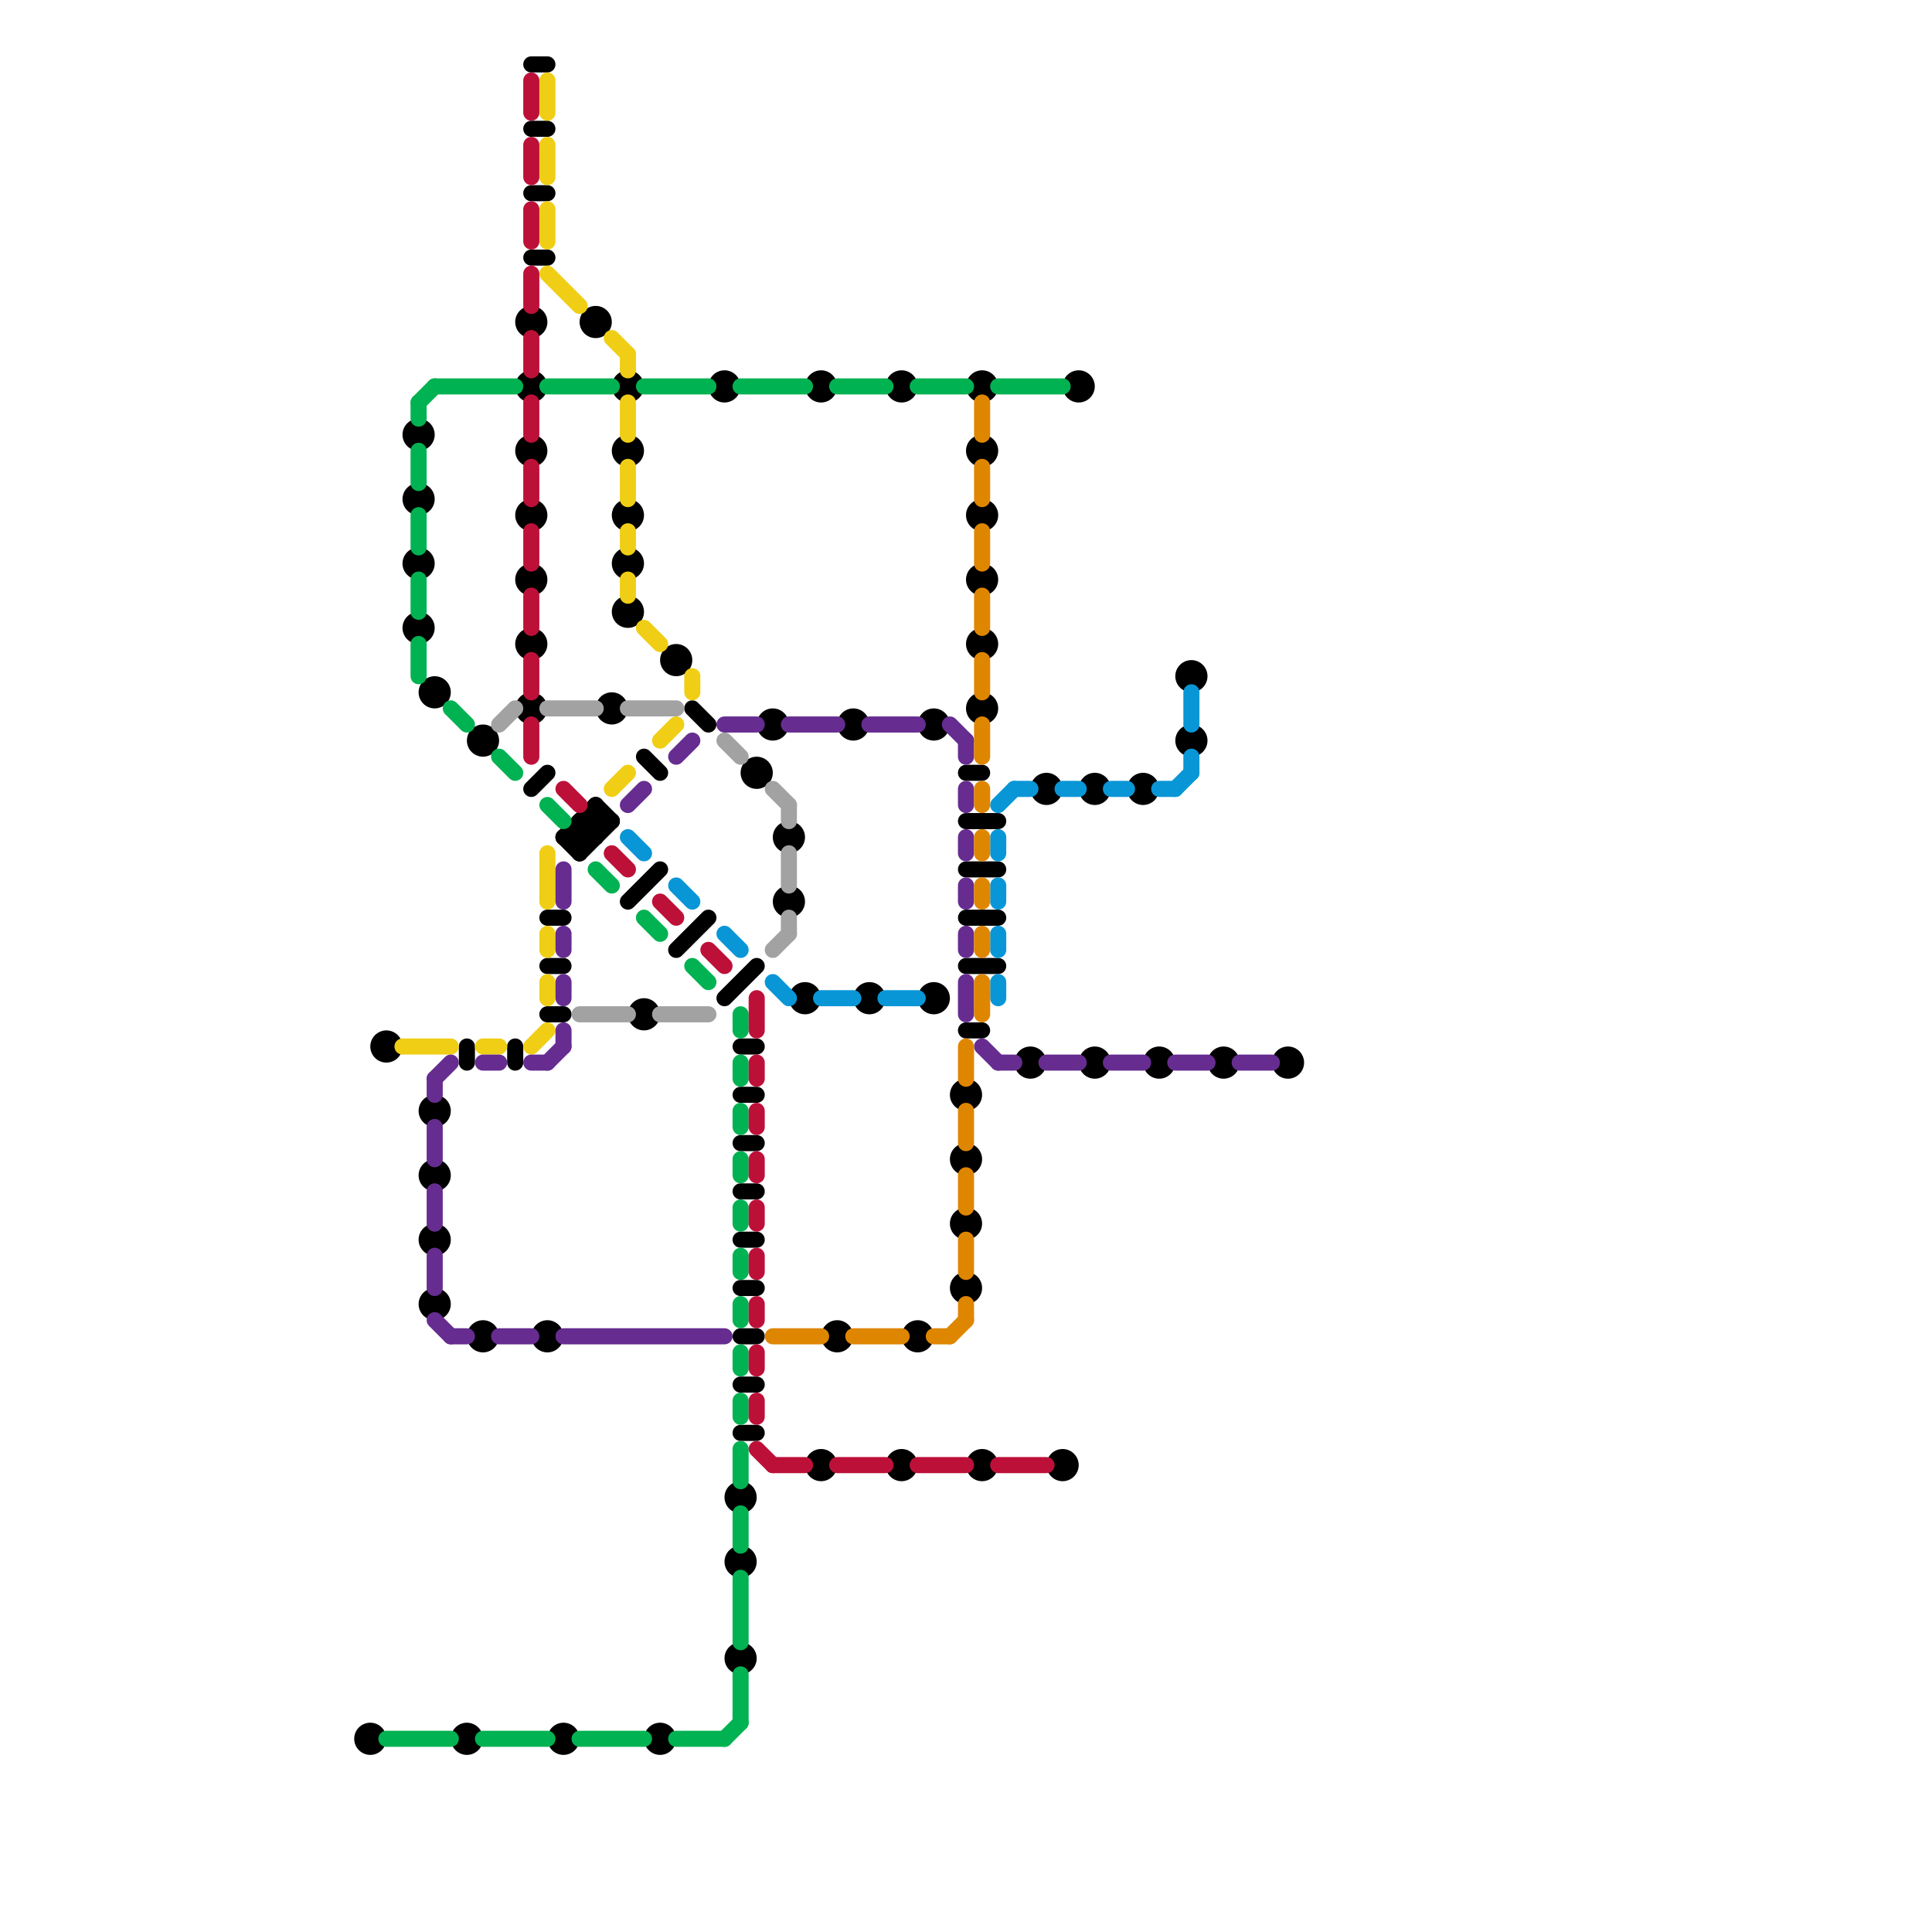 
<svg version="1.1" xmlns="http://www.w3.org/2000/svg" viewBox="0 0 120 120">
<style>line { stroke-width: 1; fill: none; stroke-linecap: round; stroke-linejoin: round; } .c0 { stroke: #000000 } .c1 { stroke: #00b251 } .c2 { stroke: #f0ce15 } .c3 { stroke: #662c90 } .c4 { stroke: #a2a2a2 } .c5 { stroke: #bd1038 } .c6 { stroke: #0896d7 } .c7 { stroke: #df8600 }</style><line class="c0" x1="60" y1="51" x2="62" y2="51"/><line class="c0" x1="35" y1="52" x2="36" y2="53"/><line class="c0" x1="60" y1="54" x2="62" y2="54"/><line class="c0" x1="45" y1="62" x2="47" y2="60"/><line class="c0" x1="36" y1="53" x2="38" y2="51"/><line class="c0" x1="42" y1="59" x2="44" y2="57"/><line class="c0" x1="46" y1="68" x2="47" y2="68"/><line class="c0" x1="37" y1="50" x2="38" y2="51"/><line class="c0" x1="32" y1="65" x2="32" y2="66"/><line class="c0" x1="37" y1="50" x2="37" y2="52"/><line class="c0" x1="33" y1="12" x2="34" y2="12"/><line class="c0" x1="60" y1="60" x2="62" y2="60"/><line class="c0" x1="46" y1="74" x2="47" y2="74"/><line class="c0" x1="46" y1="86" x2="47" y2="86"/><line class="c0" x1="46" y1="65" x2="47" y2="65"/><line class="c0" x1="36" y1="51" x2="38" y2="51"/><line class="c0" x1="46" y1="77" x2="47" y2="77"/><line class="c0" x1="33" y1="4" x2="34" y2="4"/><line class="c0" x1="35" y1="52" x2="37" y2="50"/><line class="c0" x1="39" y1="56" x2="41" y2="54"/><line class="c0" x1="36" y1="52" x2="37" y2="51"/><line class="c0" x1="34" y1="60" x2="35" y2="60"/><line class="c0" x1="36" y1="51" x2="36" y2="53"/><line class="c0" x1="36" y1="51" x2="37" y2="52"/><line class="c0" x1="46" y1="71" x2="47" y2="71"/><line class="c0" x1="60" y1="48" x2="61" y2="48"/><line class="c0" x1="46" y1="89" x2="47" y2="89"/><line class="c0" x1="46" y1="83" x2="47" y2="83"/><line class="c0" x1="43" y1="44" x2="44" y2="45"/><line class="c0" x1="33" y1="49" x2="34" y2="48"/><line class="c0" x1="60" y1="57" x2="62" y2="57"/><line class="c0" x1="33" y1="8" x2="34" y2="8"/><line class="c0" x1="35" y1="52" x2="37" y2="52"/><line class="c0" x1="33" y1="16" x2="34" y2="16"/><line class="c0" x1="34" y1="57" x2="35" y2="57"/><line class="c0" x1="34" y1="63" x2="35" y2="63"/><line class="c0" x1="29" y1="65" x2="29" y2="66"/><line class="c0" x1="40" y1="47" x2="41" y2="48"/><line class="c0" x1="46" y1="80" x2="47" y2="80"/><line class="c0" x1="60" y1="64" x2="61" y2="64"/><circle cx="64" cy="66" r="1" fill="#000000" /><circle cx="66" cy="91" r="1" fill="#000000" /><circle cx="33" cy="36" r="1" fill="#000000" /><circle cx="74" cy="46" r="1" fill="#000000" /><circle cx="30" cy="46" r="1" fill="#000000" /><circle cx="26" cy="27" r="1" fill="#000000" /><circle cx="46" cy="97" r="1" fill="#000000" /><circle cx="26" cy="39" r="1" fill="#000000" /><circle cx="39" cy="24" r="1" fill="#000000" /><circle cx="65" cy="49" r="1" fill="#000000" /><circle cx="58" cy="62" r="1" fill="#000000" /><circle cx="46" cy="103" r="1" fill="#000000" /><circle cx="60" cy="68" r="1" fill="#000000" /><circle cx="34" cy="83" r="1" fill="#000000" /><circle cx="27" cy="77" r="1" fill="#000000" /><circle cx="48" cy="45" r="1" fill="#000000" /><circle cx="38" cy="44" r="1" fill="#000000" /><circle cx="29" cy="108" r="1" fill="#000000" /><circle cx="49" cy="56" r="1" fill="#000000" /><circle cx="60" cy="80" r="1" fill="#000000" /><circle cx="68" cy="66" r="1" fill="#000000" /><circle cx="61" cy="24" r="1" fill="#000000" /><circle cx="61" cy="91" r="1" fill="#000000" /><circle cx="33" cy="20" r="1" fill="#000000" /><circle cx="61" cy="36" r="1" fill="#000000" /><circle cx="72" cy="66" r="1" fill="#000000" /><circle cx="27" cy="43" r="1" fill="#000000" /><circle cx="74" cy="42" r="1" fill="#000000" /><circle cx="42" cy="41" r="1" fill="#000000" /><circle cx="33" cy="32" r="1" fill="#000000" /><circle cx="33" cy="44" r="1" fill="#000000" /><circle cx="46" cy="93" r="1" fill="#000000" /><circle cx="26" cy="35" r="1" fill="#000000" /><circle cx="39" cy="32" r="1" fill="#000000" /><circle cx="35" cy="108" r="1" fill="#000000" /><circle cx="39" cy="35" r="1" fill="#000000" /><circle cx="27" cy="73" r="1" fill="#000000" /><circle cx="71" cy="49" r="1" fill="#000000" /><circle cx="67" cy="24" r="1" fill="#000000" /><circle cx="39" cy="38" r="1" fill="#000000" /><circle cx="49" cy="52" r="1" fill="#000000" /><circle cx="60" cy="76" r="1" fill="#000000" /><circle cx="45" cy="24" r="1" fill="#000000" /><circle cx="56" cy="91" r="1" fill="#000000" /><circle cx="37" cy="20" r="1" fill="#000000" /><circle cx="56" cy="24" r="1" fill="#000000" /><circle cx="76" cy="66" r="1" fill="#000000" /><circle cx="61" cy="32" r="1" fill="#000000" /><circle cx="24" cy="65" r="1" fill="#000000" /><circle cx="51" cy="91" r="1" fill="#000000" /><circle cx="51" cy="24" r="1" fill="#000000" /><circle cx="33" cy="28" r="1" fill="#000000" /><circle cx="61" cy="44" r="1" fill="#000000" /><circle cx="58" cy="45" r="1" fill="#000000" /><circle cx="47" cy="48" r="1" fill="#000000" /><circle cx="57" cy="83" r="1" fill="#000000" /><circle cx="33" cy="40" r="1" fill="#000000" /><circle cx="41" cy="108" r="1" fill="#000000" /><circle cx="26" cy="31" r="1" fill="#000000" /><circle cx="80" cy="66" r="1" fill="#000000" /><circle cx="39" cy="28" r="1" fill="#000000" /><circle cx="50" cy="62" r="1" fill="#000000" /><circle cx="68" cy="49" r="1" fill="#000000" /><circle cx="60" cy="72" r="1" fill="#000000" /><circle cx="27" cy="69" r="1" fill="#000000" /><circle cx="27" cy="81" r="1" fill="#000000" /><circle cx="53" cy="45" r="1" fill="#000000" /><circle cx="61" cy="28" r="1" fill="#000000" /><circle cx="23" cy="108" r="1" fill="#000000" /><circle cx="52" cy="83" r="1" fill="#000000" /><circle cx="40" cy="63" r="1" fill="#000000" /><circle cx="30" cy="83" r="1" fill="#000000" /><circle cx="33" cy="24" r="1" fill="#000000" /><circle cx="61" cy="40" r="1" fill="#000000" /><circle cx="54" cy="62" r="1" fill="#000000" /><line class="c1" x1="27" y1="24" x2="32" y2="24"/><line class="c1" x1="52" y1="24" x2="55" y2="24"/><line class="c1" x1="28" y1="44" x2="29" y2="45"/><line class="c1" x1="46" y1="75" x2="46" y2="76"/><line class="c1" x1="57" y1="24" x2="60" y2="24"/><line class="c1" x1="46" y1="87" x2="46" y2="88"/><line class="c1" x1="46" y1="94" x2="46" y2="96"/><line class="c1" x1="36" y1="108" x2="40" y2="108"/><line class="c1" x1="26" y1="32" x2="26" y2="34"/><line class="c1" x1="26" y1="36" x2="26" y2="38"/><line class="c1" x1="46" y1="24" x2="50" y2="24"/><line class="c1" x1="40" y1="24" x2="44" y2="24"/><line class="c1" x1="26" y1="25" x2="26" y2="26"/><line class="c1" x1="40" y1="57" x2="41" y2="58"/><line class="c1" x1="46" y1="84" x2="46" y2="85"/><line class="c1" x1="26" y1="25" x2="27" y2="24"/><line class="c1" x1="46" y1="72" x2="46" y2="73"/><line class="c1" x1="45" y1="108" x2="46" y2="107"/><line class="c1" x1="37" y1="54" x2="38" y2="55"/><line class="c1" x1="46" y1="104" x2="46" y2="107"/><line class="c1" x1="46" y1="78" x2="46" y2="79"/><line class="c1" x1="34" y1="50" x2="35" y2="51"/><line class="c1" x1="46" y1="69" x2="46" y2="70"/><line class="c1" x1="46" y1="90" x2="46" y2="92"/><line class="c1" x1="24" y1="108" x2="28" y2="108"/><line class="c1" x1="62" y1="24" x2="66" y2="24"/><line class="c1" x1="46" y1="81" x2="46" y2="82"/><line class="c1" x1="26" y1="28" x2="26" y2="30"/><line class="c1" x1="46" y1="66" x2="46" y2="67"/><line class="c1" x1="30" y1="108" x2="34" y2="108"/><line class="c1" x1="34" y1="24" x2="38" y2="24"/><line class="c1" x1="46" y1="98" x2="46" y2="102"/><line class="c1" x1="31" y1="47" x2="32" y2="48"/><line class="c1" x1="26" y1="40" x2="26" y2="42"/><line class="c1" x1="42" y1="108" x2="45" y2="108"/><line class="c1" x1="43" y1="60" x2="44" y2="61"/><line class="c1" x1="46" y1="63" x2="46" y2="64"/><line class="c2" x1="33" y1="65" x2="34" y2="64"/><line class="c2" x1="43" y1="42" x2="43" y2="43"/><line class="c2" x1="25" y1="65" x2="28" y2="65"/><line class="c2" x1="34" y1="5" x2="34" y2="7"/><line class="c2" x1="39" y1="29" x2="39" y2="31"/><line class="c2" x1="39" y1="36" x2="39" y2="37"/><line class="c2" x1="41" y1="46" x2="42" y2="45"/><line class="c2" x1="34" y1="17" x2="36" y2="19"/><line class="c2" x1="34" y1="61" x2="34" y2="62"/><line class="c2" x1="38" y1="49" x2="39" y2="48"/><line class="c2" x1="39" y1="22" x2="39" y2="23"/><line class="c2" x1="38" y1="21" x2="39" y2="22"/><line class="c2" x1="30" y1="65" x2="31" y2="65"/><line class="c2" x1="34" y1="9" x2="34" y2="11"/><line class="c2" x1="34" y1="13" x2="34" y2="15"/><line class="c2" x1="34" y1="58" x2="34" y2="59"/><line class="c2" x1="39" y1="33" x2="39" y2="34"/><line class="c2" x1="34" y1="53" x2="34" y2="56"/><line class="c2" x1="39" y1="25" x2="39" y2="27"/><line class="c2" x1="40" y1="39" x2="41" y2="40"/><line class="c3" x1="60" y1="46" x2="60" y2="47"/><line class="c3" x1="49" y1="45" x2="52" y2="45"/><line class="c3" x1="35" y1="58" x2="35" y2="59"/><line class="c3" x1="54" y1="45" x2="57" y2="45"/><line class="c3" x1="60" y1="52" x2="60" y2="53"/><line class="c3" x1="60" y1="58" x2="60" y2="59"/><line class="c3" x1="62" y1="66" x2="63" y2="66"/><line class="c3" x1="39" y1="50" x2="40" y2="49"/><line class="c3" x1="31" y1="83" x2="33" y2="83"/><line class="c3" x1="69" y1="66" x2="71" y2="66"/><line class="c3" x1="27" y1="74" x2="27" y2="76"/><line class="c3" x1="27" y1="70" x2="27" y2="72"/><line class="c3" x1="27" y1="82" x2="28" y2="83"/><line class="c3" x1="28" y1="83" x2="29" y2="83"/><line class="c3" x1="35" y1="54" x2="35" y2="56"/><line class="c3" x1="27" y1="67" x2="27" y2="68"/><line class="c3" x1="42" y1="47" x2="43" y2="46"/><line class="c3" x1="65" y1="66" x2="67" y2="66"/><line class="c3" x1="34" y1="66" x2="35" y2="65"/><line class="c3" x1="30" y1="66" x2="31" y2="66"/><line class="c3" x1="35" y1="83" x2="45" y2="83"/><line class="c3" x1="33" y1="66" x2="34" y2="66"/><line class="c3" x1="77" y1="66" x2="79" y2="66"/><line class="c3" x1="60" y1="61" x2="60" y2="63"/><line class="c3" x1="45" y1="45" x2="47" y2="45"/><line class="c3" x1="27" y1="67" x2="28" y2="66"/><line class="c3" x1="27" y1="78" x2="27" y2="80"/><line class="c3" x1="35" y1="64" x2="35" y2="65"/><line class="c3" x1="60" y1="49" x2="60" y2="50"/><line class="c3" x1="61" y1="65" x2="62" y2="66"/><line class="c3" x1="35" y1="61" x2="35" y2="62"/><line class="c3" x1="60" y1="55" x2="60" y2="56"/><line class="c3" x1="59" y1="45" x2="60" y2="46"/><line class="c3" x1="73" y1="66" x2="75" y2="66"/><line class="c4" x1="49" y1="53" x2="49" y2="55"/><line class="c4" x1="31" y1="45" x2="32" y2="44"/><line class="c4" x1="39" y1="44" x2="42" y2="44"/><line class="c4" x1="41" y1="63" x2="44" y2="63"/><line class="c4" x1="49" y1="57" x2="49" y2="58"/><line class="c4" x1="48" y1="59" x2="49" y2="58"/><line class="c4" x1="45" y1="46" x2="46" y2="47"/><line class="c4" x1="34" y1="44" x2="37" y2="44"/><line class="c4" x1="48" y1="49" x2="49" y2="50"/><line class="c4" x1="49" y1="50" x2="49" y2="51"/><line class="c4" x1="36" y1="63" x2="39" y2="63"/><line class="c5" x1="33" y1="29" x2="33" y2="31"/><line class="c5" x1="33" y1="37" x2="33" y2="39"/><line class="c5" x1="33" y1="41" x2="33" y2="43"/><line class="c5" x1="57" y1="91" x2="60" y2="91"/><line class="c5" x1="62" y1="91" x2="65" y2="91"/><line class="c5" x1="35" y1="49" x2="36" y2="50"/><line class="c5" x1="47" y1="66" x2="47" y2="67"/><line class="c5" x1="33" y1="9" x2="33" y2="11"/><line class="c5" x1="33" y1="13" x2="33" y2="15"/><line class="c5" x1="33" y1="21" x2="33" y2="23"/><line class="c5" x1="48" y1="91" x2="50" y2="91"/><line class="c5" x1="47" y1="62" x2="47" y2="64"/><line class="c5" x1="44" y1="59" x2="45" y2="60"/><line class="c5" x1="33" y1="25" x2="33" y2="27"/><line class="c5" x1="33" y1="33" x2="33" y2="35"/><line class="c5" x1="47" y1="69" x2="47" y2="70"/><line class="c5" x1="47" y1="75" x2="47" y2="76"/><line class="c5" x1="47" y1="90" x2="48" y2="91"/><line class="c5" x1="33" y1="45" x2="33" y2="47"/><line class="c5" x1="41" y1="56" x2="42" y2="57"/><line class="c5" x1="47" y1="81" x2="47" y2="82"/><line class="c5" x1="47" y1="87" x2="47" y2="88"/><line class="c5" x1="47" y1="72" x2="47" y2="73"/><line class="c5" x1="33" y1="5" x2="33" y2="7"/><line class="c5" x1="33" y1="17" x2="33" y2="19"/><line class="c5" x1="38" y1="53" x2="39" y2="54"/><line class="c5" x1="47" y1="84" x2="47" y2="85"/><line class="c5" x1="52" y1="91" x2="55" y2="91"/><line class="c5" x1="47" y1="78" x2="47" y2="79"/><line class="c6" x1="63" y1="49" x2="64" y2="49"/><line class="c6" x1="48" y1="61" x2="49" y2="62"/><line class="c6" x1="62" y1="58" x2="62" y2="59"/><line class="c6" x1="42" y1="55" x2="43" y2="56"/><line class="c6" x1="66" y1="49" x2="67" y2="49"/><line class="c6" x1="62" y1="50" x2="63" y2="49"/><line class="c6" x1="55" y1="62" x2="57" y2="62"/><line class="c6" x1="69" y1="49" x2="70" y2="49"/><line class="c6" x1="74" y1="43" x2="74" y2="45"/><line class="c6" x1="51" y1="62" x2="53" y2="62"/><line class="c6" x1="73" y1="49" x2="74" y2="48"/><line class="c6" x1="62" y1="52" x2="62" y2="53"/><line class="c6" x1="62" y1="55" x2="62" y2="56"/><line class="c6" x1="72" y1="49" x2="73" y2="49"/><line class="c6" x1="62" y1="61" x2="62" y2="62"/><line class="c6" x1="45" y1="58" x2="46" y2="59"/><line class="c6" x1="39" y1="52" x2="40" y2="53"/><line class="c6" x1="74" y1="47" x2="74" y2="48"/><line class="c7" x1="61" y1="49" x2="61" y2="50"/><line class="c7" x1="48" y1="83" x2="51" y2="83"/><line class="c7" x1="60" y1="81" x2="60" y2="82"/><line class="c7" x1="61" y1="33" x2="61" y2="35"/><line class="c7" x1="60" y1="69" x2="60" y2="71"/><line class="c7" x1="61" y1="45" x2="61" y2="47"/><line class="c7" x1="60" y1="73" x2="60" y2="75"/><line class="c7" x1="61" y1="55" x2="61" y2="56"/><line class="c7" x1="53" y1="83" x2="56" y2="83"/><line class="c7" x1="58" y1="83" x2="59" y2="83"/><line class="c7" x1="61" y1="58" x2="61" y2="59"/><line class="c7" x1="61" y1="25" x2="61" y2="27"/><line class="c7" x1="61" y1="37" x2="61" y2="39"/><line class="c7" x1="61" y1="29" x2="61" y2="31"/><line class="c7" x1="61" y1="41" x2="61" y2="43"/><line class="c7" x1="60" y1="77" x2="60" y2="79"/><line class="c7" x1="61" y1="52" x2="61" y2="53"/><line class="c7" x1="59" y1="83" x2="60" y2="82"/><line class="c7" x1="61" y1="61" x2="61" y2="63"/><line class="c7" x1="60" y1="65" x2="60" y2="67"/>


</svg>

